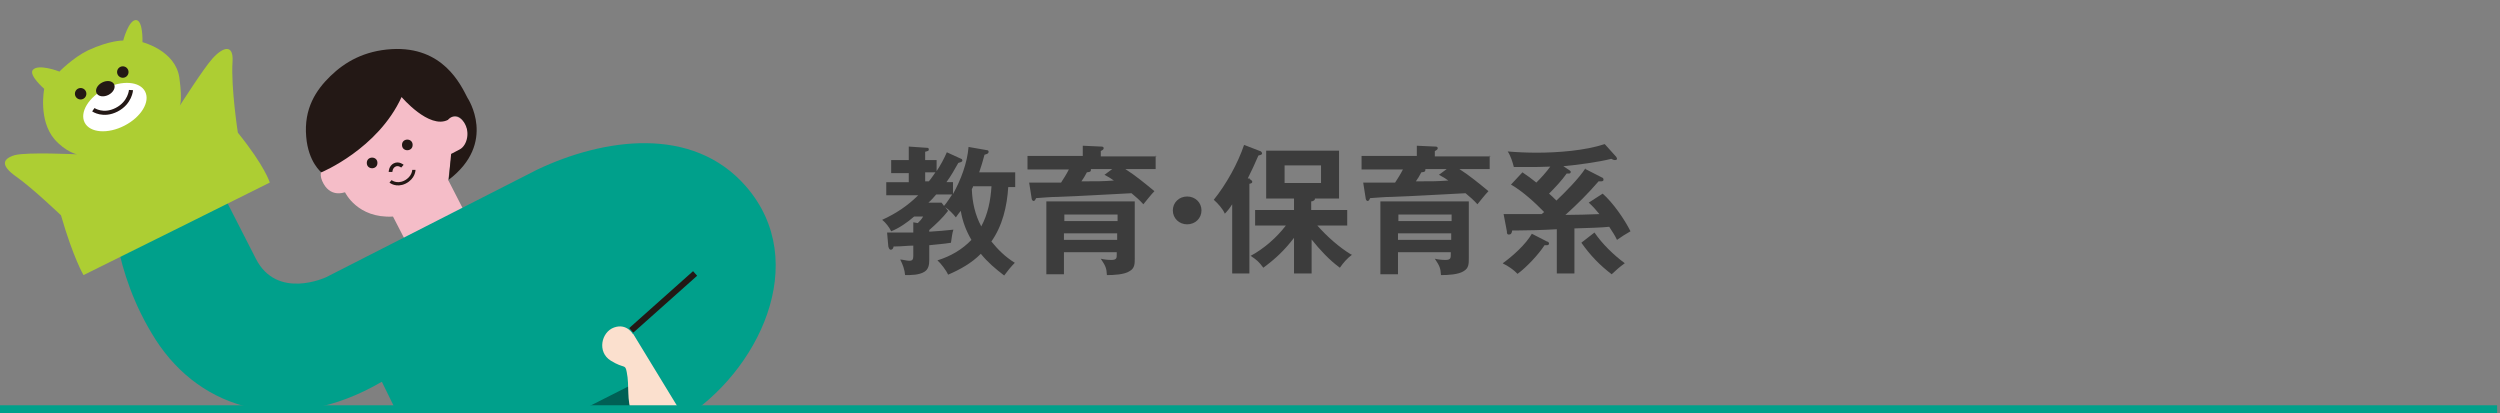 <?xml version="1.0" encoding="UTF-8"?>
<svg id="_レイヤー_2" xmlns="http://www.w3.org/2000/svg" xmlns:xlink="http://www.w3.org/1999/xlink" version="1.1" viewBox="0 0 610.7 101">
  <rect x="0" y="0" width="610.7" height="101" fill="#808080" stroke="none"/>
  <!-- Generator: Adobe Illustrator 29.2.1, SVG Export Plug-In . SVG Version: 2.1.0 Build 116)  -->
  <defs>
    <style>
      .st0, .st1, .st2, .st3, .st4, .st5 {
        fill: none;
      }

      .st6 {
        fill: #fbe0ce;
      }

      .st1 {
        stroke: #00a08b;
        stroke-width: 2px;
      }

      .st1, .st2, .st3, .st4, .st5 {
        stroke-miterlimit: 10;
      }

      .st7 {
        fill: #3c3c3c;
      }

      .st8 {
        fill: #00a08b;
      }

      .st2 {
        stroke-width: .9px;
      }

      .st2, .st3, .st4, .st5 {
        stroke: #231815;
      }

      .st3 {
        stroke-width: .8px;
      }

      .st9 {
        fill: #f5bdc8;
      }

      .st10 {
        fill: #231815;
      }

      .st11 {
        fill: #fff;
      }

      .st5 {
        stroke-width: 1.5px;
      }

      .st12 {
        fill: #adce33;
      }

      .st13 {
        fill: #006055;
      }

      .st14 {
        clip-path: url(#clippath);
      }
    </style>
    <clipPath id="clippath">
      <rect class="st0" x=".7" width="610" height="100"/>
    </clipPath>
  </defs>
  <g id="main">
    <g>
      <g class="st14">
        <g>
          <polygon class="st10" points="142.4 221.2 138.8 239.3 175.5 219.5 168.8 207 142.4 221.2"/>
          <polygon class="st10" points="231 156.2 245 168.2 245.8 126.5 231.6 126.2 231 156.2"/>
          <path class="st13" d="M106.3,117l23.7,113.6,45.5-23.1-37.4-87.8s17.3,21.9,34.2,30.5c20.4,10.4,61.3,19.1,61.3,19.1l-.3-50.8s-27,3.3-48.6-1.2c-15.3-3.2-29.9-25.1-29.9-25.1l-48.6,24.8h0Z"/>
          <path class="st9" d="M84.3,47s3,6.4,11.7,5.9l3.2,6.2,14.3-7.3-4-7.8.6-4.7s5.6-3.4,4-7.9-4.8-2.5-4.8-2.5l-8.1-10.6-19.2,21.1s-5,.9-3.3,4.8c1.8,4.2,5.4,2.8,5.4,2.8h0Z"/>
          <path class="st8" d="M93.3,93.3l12.4,25.3,54.5-27.6,6.5,11.4c18.4-11.4,31.7-38.3,15.5-56.9-13.1-15-34.8-11.7-50.9-4.1l-51.6,26.3s-12,5.7-17.2-4.5c-4.2-8.3-12.9-25.2-12.9-25.2l-22,11.2s-.5,16.8,10.5,33.9c11,17,32.2,23.5,55.1,10.2h0Z"/>
          <line class="st5" x1="169.8" y1="66.8" x2="154.2" y2="80.7"/>
          <circle class="st10" cx="90.9" cy="39.8" r="1.3"/>
          <circle class="st10" cx="99.5" cy="35.4" r="1.3"/>
          <path class="st2" d="M95.4,42s0-1.2,1-1.7,1.9.3,1.9.3"/>
          <path class="st3" d="M101.1,41.5s0,1.9-2.2,3c-2.1,1-3.5-.2-3.5-.2"/>
          <path class="st10" d="M109.6,44l.6-6.4s.6-.3,2.1-1.1c1.9-1,2.7-4.6.8-7s-3.7-.2-3.7-.2c-4.6,2.3-11.3-5.6-11.3-5.6-5.8,12.7-19.6,18.4-19.6,18.4,0,0-3.2-2.5-3.7-8.7-.6-6.9,2.4-11.4,5.9-14.8,3.6-3.5,8.3-6.2,15-6.6,12.5-.7,16.8,8.6,18.5,11.9,0,0,7.4,11-4.7,20.1h0Z"/>
          <path class="st6" d="M154.6,81.6s-1.5-2.7-4.6-1.6-4.2,6-.8,8.1c3.4,2.1,3.5.7,3.9,2.8.7,3.3-.1,6.9,1.3,10.1.9,2,2.6,3.7,4.8,4.1,2.8.6,6.7-1.8,6.9-4.8l-11.4-18.7h0Z"/>
          <g>
            <path class="st12" d="M14.3,17.4s-5-1.9-6.3-.3c-1,1.3,2.8,4.6,2.8,4.6,0,0-1.5,7.6,2.5,12.3,2.7,3.1,5.5,3.7,5.5,3.7,0,0-12.2-.6-15.2.2-3,.9-3.5,2.5.3,5.2,4,2.8,11,9.5,11,9.5,3,10.4,5.5,14.6,5.5,14.6l23.6-11.7,21.9-10.9s-1.1-3.9-7.8-12.2c0,0-1.7-11-1.3-17.3.3-4.3-2.2-3.8-4.9-.8-2.1,2.3-8.1,11.7-8.1,11.7,0,0,.9-.7,0-7.1-1-6.6-9-8.6-9-8.6,0,0,.2-5.4-1.6-5.4-1.8,0-3.1,5-3.1,5,0,0-3.2-.1-8.6,2.4-3.7,1.8-7,5.2-7,5.2h0Z"/>
            <circle class="st10" cx="19.7" cy="22.9" r="1.4"/>
            <circle class="st10" cx="30" cy="17.6" r="1.4"/>
            <ellipse class="st11" cx="28.1" cy="26.2" rx="8.3" ry="5.1" transform="translate(-8.9 15.7) rotate(-27.2)"/>
            <ellipse class="st10" cx="25.7" cy="21.6" rx="2.4" ry="1.7" transform="translate(-7 14.2) rotate(-27.2)"/>
            <path class="st4" d="M32,22s-.2,3.1-3.5,4.8c-3.3,1.7-5.7,0-5.7,0"/>
          </g>
        </g>
      </g>
      <g>
        <path class="st7" d="M242.1,58.9c1.7,2.1,3.4,3.8,5.8,5.3-.9.9-1.8,2-2.6,3.1-2.2-1.7-4-3.2-5.7-5.3-2.3,2.3-5,3.8-8,5.1-.4-1-1.8-2.8-2.6-3.5,3.2-1,6-2.6,8.3-5-1.3-2.2-2.2-4.6-2.6-7.1-.4.5-.8,1-1.2,1.6-.8-1-1.6-1.8-2.6-2.5l.7.9c-1.3,1.7-2.9,3.2-4.6,4.7v.4c2-.1,4-.3,5.9-.5-.3.8-.4,2-.6,3.2-1.8.3-3.6.4-5.3.6v3.7c0,1.1-.2,2.2-1.2,2.8-1.3.8-3.2.8-4.7.8-.1-1.3-.6-2.7-1.2-3.8.6,0,1.6.3,2.2.3.8,0,1-.3,1-1.2v-2.5c-1.4,0-2.8.2-4.2.2h-.6c-.1.5-.3.8-.7.8s-.5-.5-.6-.8l-.3-3.4c1.1,0,1.6,0,2.3,0,1.4,0,2.8,0,4.1,0v-2.5l1.1.2c.6-.6.9-.9,1.3-1.6h-2.2c-1.6,1.4-3.6,2.8-5.6,3.6-.4-.9-1.4-2.2-2.2-2.8,3.3-1.5,6.2-3.4,8.8-6h-7.8v-3.2h5.5v-2.2h-4.3v-3.2h4.3v-3.3l4.3.3c.3,0,.6,0,.6.4s-.3.4-.6.5c-.1,0-.2,0-.3.1v2h2.8v2.7c1-1.5,1.8-3,2.5-4.6l3.5,1.6c.2,0,.3.3.3.4,0,.3-.3.4-1,.6-.9,1.6-1.8,3.2-2.9,4.7h1.6v2.9c1.9-3.4,3.5-7.6,3.8-11.5l4.6.8c.2,0,.3.2.3.4,0,.4-.3.5-1,.7-.4,1.5-.8,2.9-1.3,4.3h8.8v3.6h-1.7c-.3,4.7-1.4,9.5-4.2,13.4h0ZM226,42.1v2.2h.9c.6-.7,1.1-1.5,1.6-2.2h-2.5ZM228.7,47.5c-.6.7-1.2,1.4-1.9,2h3.2l.6.8c.8-.9,1.3-1.8,2-2.8,0,0-3.9,0-3.9,0ZM237.7,45.5c0,.2-.2.5-.3.7.1,3.2.8,6.3,2.3,9.1,1.6-2.9,2.3-6.4,2.5-9.8h-4.5Z"/>
        <path class="st7" d="M282.3,38v3.3h-7.4c2.5,1.6,4.8,3.5,7.1,5.4-.2.2-1.1,1.2-1.4,1.6-.4.5-.9,1.1-1.3,1.6-.9-1-1.8-1.8-2.9-2.7-6.2.3-12.3.7-18.1.9-1.7,0-3.6.2-5.2.3-.1.2-.3.7-.6.7s-.5-.4-.5-.7l-.6-3.8c4.4,0,4.5,0,7.8,0,.7-1.1,1.3-2,1.9-3.2h-10.1v-3.3h13.5v-2.5l4.4.2c.3,0,.7,0,.7.4s-.4.5-.7.7v1.3h13.6,0ZM259.9,61.6v5.4h-4.3v-17.8h21.6v13.9c0,1.3,0,2.4-1.2,3.1-1.3.9-4,1-5.6,1-.1-1.7-.3-2.2-1.5-4,.8.2,1.8.3,2.6.3,1.3,0,1.3-.5,1.3-1.4v-.5h-13ZM273,54v-1.6h-13v1.6h13ZM259.9,57v1.6h13v-1.6h-13ZM264.1,44.3c4.1,0,5.2,0,8-.2-.7-.5-1.5-1-2.3-1.4l1.9-1.4h-5.2c0,.6-.1.7-1,.8-.4.8-.9,1.6-1.4,2.3h0Z"/>
        <path class="st7" d="M293.5,51.4c0,1.9-1.5,3.4-3.5,3.4s-3.5-1.5-3.5-3.4,1.5-3.4,3.5-3.4,3.5,1.5,3.5,3.4Z"/>
        <path class="st7" d="M305.3,43.8c.1,0,.6.3.6.6s-.2.4-.7.5v21.9h-4.2v-16.9c-.5.8-1.1,1.6-1.8,2.3-.5-1.2-1.7-2.5-2.7-3.4,3-3.7,5.9-8.9,7.4-13.4l3.9,1.5c.2,0,.5.3.5.6s-.5.4-.9.5c-.8,1.9-1.7,3.8-2.6,5.6h.5c0,.1,0,.1,0,.1ZM330.3,62.2c-1.3,1-2,1.8-3,3.2-2.6-1.9-4.9-4.4-6.9-6.9v8.3h-4.3v-8.7c-2.3,3-4.5,5.1-7.5,7.3-1-1.4-1.7-2-3.1-2.9,3.2-1.7,6.4-4.5,8.6-7.4h-7.5v-3.8h9.5v-2.8h-6.8v-11.7h17.8v11.7h-5.9c.1.4-.5.7-.9.7v2.1h8.8v3.8h-7.3c2.3,2.6,5.3,5.3,8.3,7.1h0ZM313.8,44.7h8.9v-4.3h-8.9v4.3Z"/>
        <path class="st7" d="M363.9,38v3.3h-7.4c2.5,1.6,4.8,3.5,7.1,5.4-.2.2-1.1,1.2-1.4,1.6-.4.5-.9,1.1-1.3,1.6-.9-1-1.8-1.8-2.9-2.7-6.2.3-12.3.7-18.1.9-1.7,0-3.5.2-5.2.3-.1.2-.3.7-.6.7s-.5-.4-.5-.7l-.6-3.8c4.4,0,4.5,0,7.8,0,.7-1.1,1.3-2,1.9-3.2h-10.1v-3.3h13.5v-2.5l4.4.2c.3,0,.7,0,.7.4s-.4.5-.7.7v1.3h13.6,0ZM341.5,61.6v5.4h-4.3v-17.8h21.6v13.9c0,1.3,0,2.4-1.2,3.1-1.3.9-4,1-5.6,1-.1-1.7-.3-2.2-1.5-4,.8.2,1.8.3,2.6.3,1.3,0,1.3-.5,1.3-1.4v-.5h-13.1ZM354.6,54v-1.6h-13v1.6h13ZM341.5,57v1.6h13v-1.6h-13ZM345.8,44.3c4.1,0,5.2,0,8-.2-.7-.5-1.5-1-2.3-1.4l1.9-1.4h-5.2c0,.6-.1.7-1,.8-.4.8-.9,1.6-1.4,2.3h0Z"/>
        <path class="st7" d="M367.1,64.3c2.5-1.8,5.6-4.6,7.1-7.2l3.7,1.9c.2,0,.5.2.5.5s-.3.4-.5.4-.5,0-.6,0c-1.5,2.3-4.4,5.4-6.6,7-.8-.9-2.4-2-3.5-2.5h0ZM387.3,41.3l4.1,2.1c.2,0,.3.3.3.5,0,.4-.4.4-.7.4s-.3,0-.5,0c-2.5,2.9-5.2,5.6-8.1,8.2,2.8,0,5.5-.1,8.3-.2-.8-1-1.6-1.9-2.6-2.8l3.4-2.2c2.5,2.2,5.3,6.2,6.8,9.2-1.2.7-2.2,1.3-3.3,2.1-.5-1.1-1.2-2.1-1.9-3.2-1.8.2-5.1.3-8.5.4v11h-4.3v-10.8c-3.5.2-7.2.3-9.7.3h-1.2c-.1.7-.3,1-.8,1s-.5-.4-.5-.8l-.8-4.2c1.7,0,3.4,0,5.1,0s2.4,0,4.2,0c.1-.1.4-.3.6-.5-2.1-2.2-5.4-5.2-8.1-6.7l2.8-3c1.2.8,2.3,1.6,3.4,2.5,1.2-1.2,2.4-2.5,3.4-3.9-1.9.1-3.8.1-5.6.1s-2.5,0-3.3,0c-.3-1.2-.8-2.8-1.5-3.8,2.4.2,4.8.3,7.1.3,5.1,0,11.8-.5,16.6-2.1l2.8,3.1c.1.2.2.3.2.5s-.2.3-.5.3-.5-.1-.9-.3c-3.1.8-8.4,1.5-11.7,1.8l1.5,1c.2.2.3.2.3.4,0,.3-.2.4-.5.4s-.2,0-.5,0c-1.2,1.7-2.8,3.4-4.3,4.9.6.5,1.1,1,1.8,1.7,2.2-2.1,5.5-5.4,7.1-7.9h0ZM386.4,59.2l3.1-2.4c1.9,2.8,4.7,5.5,7.4,7.5-1.5,1.1-1.9,1.5-3.2,2.7-3-2.3-5.2-4.6-7.4-7.7h0Z"/>
      </g>
      <line class="st1" y1="100" x2="610" y2="100"/>
    </g>
  </g>
</svg>